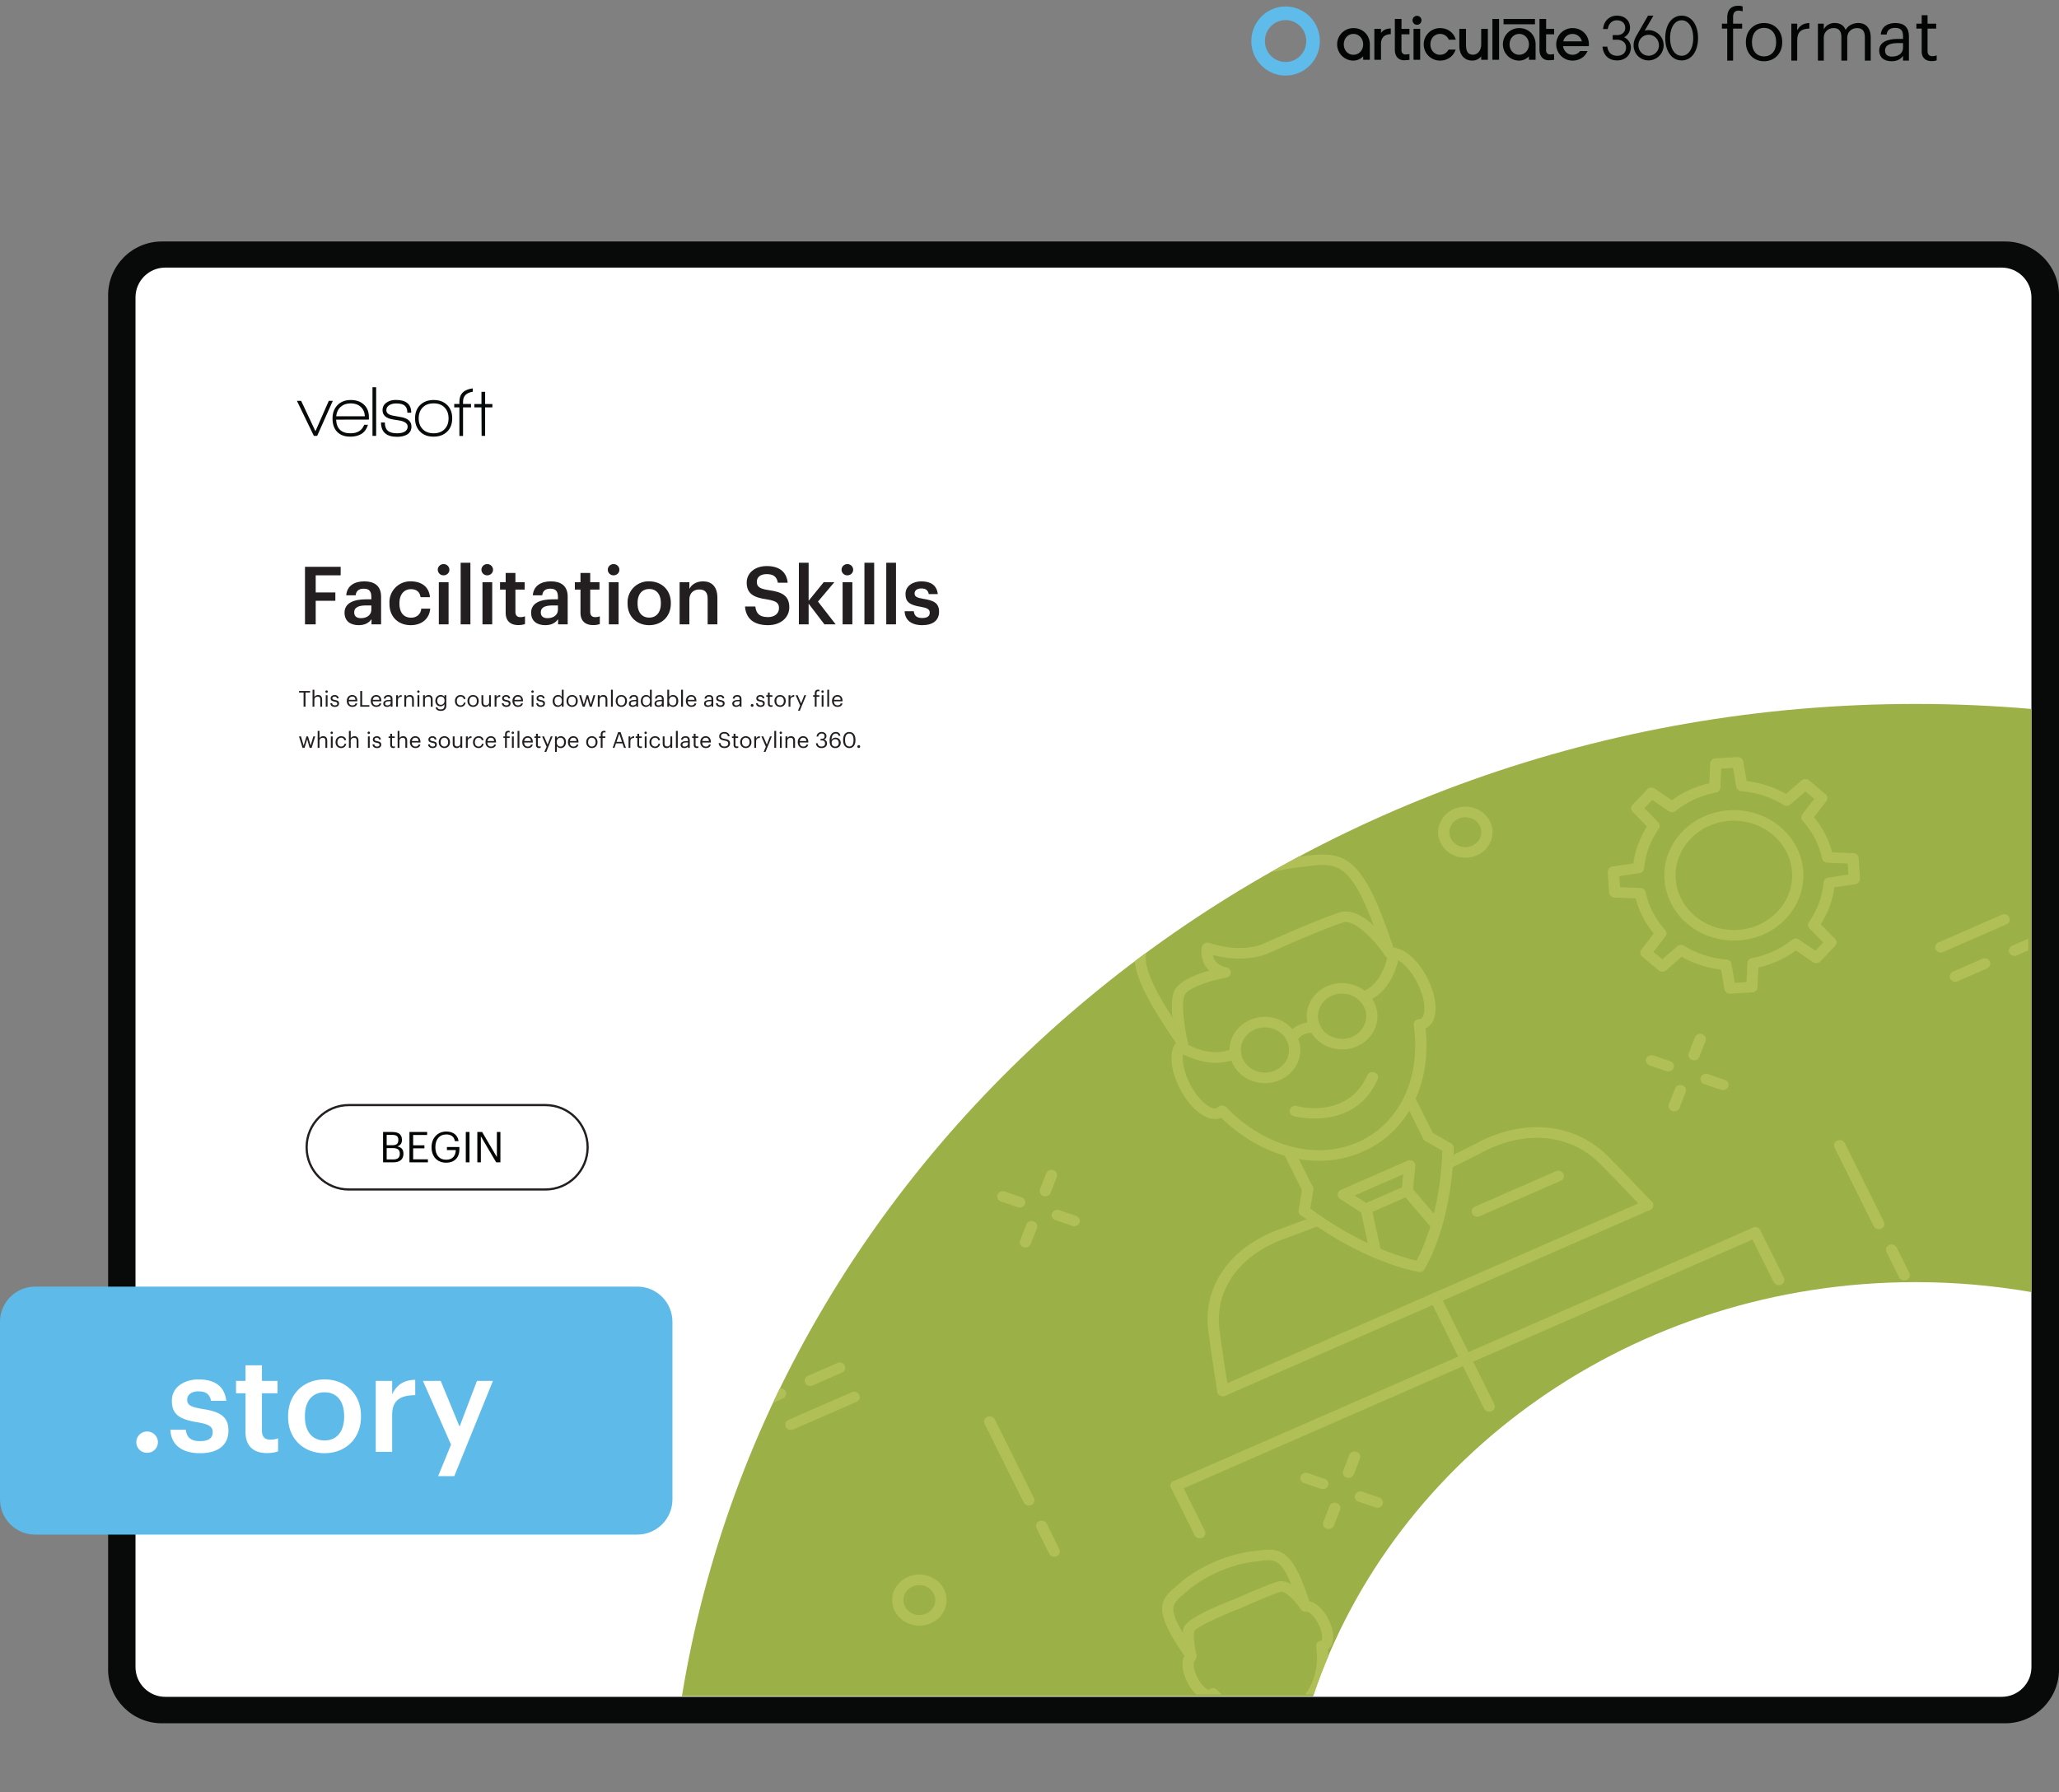 <svg xmlns="http://www.w3.org/2000/svg" xmlns:xlink="http://www.w3.org/1999/xlink" width="1251.275" height="1089.232" viewBox="0 0 938.456 816.924"><rect x="0" y="0" width="938.456" height="816.924" fill="#808080" stroke="none"/><g data-name="Figure"><g data-name="PlacedPDF"><clipPath id="a"><path transform="matrix(1 0 0 -1 0 816.924)" d="M49.276 31.411h889.18v785.514H49.276z"/></clipPath><g clip-path="url(#a)"><path d="M911.885 778.457H77.768c-11.98 0-21.694-9.713-21.694-21.694V136.61c0-11.982 9.713-21.695 21.694-21.695h834.117c11.981 0 21.694 9.713 21.694 21.695v620.153c0 11.98-9.713 21.694-21.694 21.694" fill="#fff"/></g><path d="M144.555 198.683h-1.505l-7.719-15.962h1.93l6.51 13.836 6.083-13.836h1.831z" fill="#070a0a"/><clipPath id="b"><path transform="matrix(1 0 0 -1 0 816.924)" d="M49.276 31.411h889.18v785.514H49.276z"/></clipPath><g clip-path="url(#b)"><path d="M159.863 183.866c-1.854 0-3.375.523-4.563 1.57-1.19 1.047-1.88 2.486-2.077 4.318h13.083c-.11-1.832-.747-3.271-1.913-4.318-1.167-1.047-2.677-1.57-4.53-1.57m-6.672 7.425c.217 4.143 2.408 6.214 6.574 6.214 3.16 0 5.244-1.296 6.247-3.891h1.7c-.632 2.049-1.711 3.488-3.237 4.317-1.33.74-2.923 1.112-4.776 1.112-2.682 0-4.732-.774-6.15-2.322-1.33-1.44-1.994-3.435-1.994-5.986 0-2.507.757-4.536 2.273-6.084s3.527-2.322 6.035-2.322 4.514.703 6.018 2.109c1.505 1.407 2.258 3.299 2.258 5.675v1.145zM169.773 176.506h1.668v22.177h-1.668zM180.96 199.108c-4.864 0-7.295-2.18-7.295-6.542h1.734c0 1.723.446 2.977 1.341 3.762.893.785 2.311 1.177 4.252 1.177 1.308 0 2.388-.207 3.238-.62 1.047-.546 1.57-1.353 1.57-2.422 0-1.308-1.09-2.213-3.27-2.714-.154-.044-1.244-.219-3.272-.524-3.27-.5-4.906-1.919-4.906-4.252 0-1.526.654-2.715 1.962-3.566 1.112-.74 2.475-1.112 4.09-1.112 4.687 0 7.032 1.941 7.032 5.822h-1.767c0-1.482-.404-2.556-1.21-3.22-.807-.666-2.105-.999-3.892-.999-1.2 0-2.214.24-3.042.72-.96.567-1.44 1.352-1.44 2.355 0 1.308 1.07 2.148 3.206 2.518.567.11 1.722.317 3.467.622 3.184.545 4.776 1.995 4.776 4.35 0 1.657-.72 2.89-2.159 3.696-1.157.633-2.628.95-4.416.95M202.645 185.746c-1.2-1.254-2.867-1.88-5.004-1.88-2.094 0-3.751.615-4.972 1.847-1.222 1.232-1.831 2.895-1.831 4.99 0 2.07.615 3.722 1.847 4.954 1.232 1.232 2.884 1.847 4.956 1.847 2.07 0 3.723-.615 4.956-1.847 1.23-1.232 1.847-2.884 1.847-4.955 0-2.05-.6-3.702-1.8-4.956m-5.036 13.296c-2.595 0-4.65-.774-6.166-2.322s-2.273-3.554-2.273-6.018c0-2.552.779-4.585 2.339-6.1 1.559-1.516 3.614-2.274 6.165-2.274 2.552 0 4.596.758 6.133 2.273 1.538 1.516 2.307 3.55 2.307 6.101 0 2.55-.78 4.578-2.34 6.083-1.558 1.505-3.613 2.257-6.165 2.257M221.112 185.694v12.989h-1.602l-.066-12.99h-3.238v-1.536h3.238v-5.558h1.668v5.558h3.304v1.537zM211.051 183.08c0-2.543 1.472-4.048 4.416-4.518v-1.534c-4.055.51-6.084 2.526-6.084 6.052v1.047h-2.355v1.57h2.355v13.018h1.668v-13.018h3.631v-1.57h-3.63z" fill="#070a0a"/><path d="M179.295 528.495c2.01 0 2.938-.89 2.938-2.571v-.077c0-1.702-.947-2.514-3.17-2.514h-2.823v5.162zm-.542-6.477c2.03 0 2.804-.734 2.804-2.436v-.077c0-1.566-.909-2.204-2.842-2.204h-2.475v4.717zm-4.156-6.032h4.156c2.572 0 4.447.851 4.447 3.577v.078c0 1.256-.503 2.377-2.088 2.918 2.011.484 2.765 1.508 2.765 3.306v.078c0 2.61-1.779 3.866-4.543 3.866h-4.737zM186.623 515.986h8.062v1.373h-6.38v4.697h5.143v1.373h-5.143v5.007h6.728v1.373h-8.41zM196.697 522.985v-.155c0-4.04 2.726-7.057 6.69-7.057 2.744 0 5.2 1.276 5.625 4.39h-1.682c-.387-2.204-1.895-3.056-3.905-3.056-3.17 0-4.988 2.32-4.988 5.704v.154c0 3.422 1.701 5.665 4.95 5.665 2.996 0 4.291-1.953 4.35-4.408h-4.04v-1.392h5.682v1.025c0 4.002-2.455 6.128-5.993 6.128-4.253 0-6.689-2.958-6.689-6.998M212.301 515.987h1.682v13.823h-1.682zM217.56 515.986h2.185l6.728 11.426v-11.426h1.604v13.823h-1.933l-6.98-11.85v11.85h-1.604z" fill="#030505"/><path stroke-miterlimit="10" fill="none" stroke="#231f20" d="M158.987 542.19c-10.624 0-19.236-8.612-19.236-19.236s8.612-19.236 19.236-19.236h89.611c10.624 0 19.236 8.612 19.236 19.236s-8.612 19.236-19.236 19.236h-89.61z"/><path d="M75.313 773.452c-7.428 0-13.555-6.05-13.555-13.555V135.533c0-7.429 6.05-13.555 13.555-13.555h837.03c7.428 0 13.554 6.05 13.554 13.555v624.364h.001c0 7.429-6.05 13.555-13.555 13.555zm863.144-12.368V134.576c0-13.555-11.028-24.506-24.506-24.506H73.781c-13.554 0-24.505 11.027-24.505 24.506v626.432c0 13.554 11.027 24.505 24.505 24.505h840.17c13.478 0 24.429-10.951 24.506-24.429" fill="#080909"/></g><clipPath id="c"><path transform="matrix(1 0 0 -1 0 816.924)" d="M49.276 31.411h889.18v785.514H49.276z"/></clipPath><g clip-path="url(#c)"><symbol id="d"><path d="M.075 0h.083v.453h.128v.07H.158v.094c0 .053.022.09.076.09A.163.163 0 0 0 .293.696v.07a.168.168 0 0 1-.062.01C.127.776.075.714.075.608V.523H0v-.07h.075V0z"/></symbol><symbol id="e"><path d="M.257.069C.151.069.086.147.086.266v.008c0 .12.066.198.171.198.104 0 .171-.078.171-.199V.266C.428.148.362.069.257.069M.256 0c.149 0 .258.109.258.267v.008c0 .157-.109.266-.257.266C.109.541 0 .431 0 .274V.266C0 .113.107 0 .256 0z"/></symbol><symbol id="f"><path d="M0 0h.083v.287c0 .129.067.162.172.167v.078C.161.529.116.488.083.429v.094H0V0z"/></symbol><symbol id="g"><path d="M0 0h.083v.32c0 .094.07.14.138.14C.293.46.332.422.332.33V0h.083v.32c0 .094.07.14.138.14C.625.46.664.422.664.33V0h.083v.324c0 .152-.082.208-.176.208C.506.532.428.502.392.434.365.504.306.532.239.532A.17.17 0 0 1 .083.443v.08H0V0z"/></symbol><symbol id="h"><path d="M.174 0c.077 0 .124.026.163.075V.009H.42v.345C.42.5.329.541.229.541.128.541.033.497.022.378h.083c.008.064.048.094.12.094.08 0 .112-.035.112-.118V.316H.262C.128.316 0 .275 0 .154 0 .047.077 0 .174 0m.008.066C.109.066.083.1.083.154c0 .077.077.103.182.103h.072V.192C.337.111.27.066.182.066z"/></symbol><symbol id="i"><path d="M.216 0C.25 0 .27.005.287.011v.07A.17.17 0 0 0 .223.07C.181.07.158.095.158.146V.46H.28v.07H.158v.119H.075V.53H0V.46h.075V.138C.075.056.121 0 .216 0z"/></symbol><use xlink:href="#d" transform="matrix(32.22 0 0 -32.22 784.82 27.627)" fill="#030505"/><use xlink:href="#e" transform="matrix(32.22 0 0 -32.22 795.742 27.917)" fill="#030505"/><use xlink:href="#f" transform="matrix(32.22 0 0 -32.22 816.46 27.627)" fill="#030505"/><use xlink:href="#g" transform="matrix(32.22 0 0 -32.22 828.574 27.627)" fill="#030505"/><use xlink:href="#h" transform="matrix(32.22 0 0 -32.22 856.51 27.917)" fill="#030505"/><use xlink:href="#i" transform="matrix(32.22 0 0 -32.22 873.457 27.853)" fill="#030505"/><path d="M740.277 16.994c1.298-.766 2.664-2.16 2.664-4.339 0-3.3-2.404-5.522-5.982-5.522-3.207 0-5.646 2.113-6.213 5.384l-.127.731h2.164l.106-.492c.478-2.19 1.998-3.497 4.07-3.497 2.27 0 3.785 1.365 3.785 3.396 0 2.292-1.796 3.334-3.567 3.334h-2.141v2.125h2.125c1.91 0 3.966 1.11 3.966 3.55 0 2.32-1.557 3.76-4.057 3.76-2.357 0-3.921-1.31-4.401-3.672l-.1-.497h-2.186l.11.717c.538 3.491 2.997 5.567 6.577 5.567 3.68 0 6.253-2.42 6.253-5.895.009-2.426-1.567-3.897-3.046-4.65M645.835 7.214a2.039 2.039 0 0 0-1.988 2.441 2.038 2.038 0 0 0 1.6 1.6 2.043 2.043 0 0 0 2.444-1.987 2.049 2.049 0 0 0-.599-1.456 2.049 2.049 0 0 0-1.457-.598M699.607 8.63h-14.323v2.427h14.323zM751.417 25.39c-2.608 0-4.654-2.09-4.654-4.76s2.046-4.774 4.654-4.774 4.687 2.104 4.687 4.787a4.604 4.604 0 0 1-1.334 3.35 4.673 4.673 0 0 1-1.534 1.034 4.728 4.728 0 0 1-1.82.363m0-11.667a6.365 6.365 0 0 0-1.787.265l3.974-6.854h-2.461l-5.32 9.229c-.904 1.656-1.255 2.866-1.255 4.267 0 3.875 3.013 6.91 6.856 6.91a7.021 7.021 0 0 0 4.839-2.076 6.872 6.872 0 0 0 1.992-4.833 6.871 6.871 0 0 0-1.992-4.832 7.017 7.017 0 0 0-4.84-2.076zM766.466 9.258c3.149 0 5.264 3.247 5.264 8.079 0 4.831-2.115 8.078-5.264 8.078-3.15 0-5.261-3.247-5.261-8.078 0-4.832 2.116-8.079 5.26-8.079m0-2.124c-4.464 0-7.465 4.101-7.465 10.203 0 6.101 3 10.203 7.466 10.203 4.465 0 7.466-4.099 7.466-10.203 0-6.105-3.001-10.203-7.466-10.203M629.739 14.649l-.297.349V13.17h-3.043v14.088h3.04V19.96c0-2.79 1.58-4.328 4.46-4.383v-2.598c-1.867.03-3.228.579-4.16 1.67M683.252 8.63h-3.039v18.628h3.039zM616.864 24.964c-2.5 0-4.384-2.043-4.384-4.75 0-2.705 1.885-4.75 4.384-4.75 2.499 0 4.44 2.045 4.44 4.75 0 2.707-1.91 4.75-4.44 4.75m0-12.163a7.422 7.422 0 0 0-5.247 2.172 7.41 7.41 0 0 0 0 10.484 7.426 7.426 0 0 0 5.247 2.17 6.255 6.255 0 0 0 4.44-1.938v1.569h3.043v-7.043c-.004-4.227-3.218-7.414-7.483-7.414M647.297 13.174h-3.04v14.084h3.04zM656.33 15.465a4.27 4.27 0 0 1 4.007 2.633h3.183c-.901-3.226-3.696-5.297-7.19-5.297a7.413 7.413 0 0 0-5.247 12.656 7.426 7.426 0 0 0 5.247 2.17c3.379 0 6.15-1.97 7.12-5.041h-3.232a4.263 4.263 0 0 1-3.888 2.378c-2.495 0-4.38-2.044-4.38-4.75s1.885-4.75 4.38-4.75M712.503 18.837l.07-.22a4.261 4.261 0 0 1 4.143-3.138 4.308 4.308 0 0 1 4.206 3.138l.066.22zm4.213-6.036a7.413 7.413 0 0 0-5.247 12.656 7.426 7.426 0 0 0 5.247 2.17c3.106 0 5.717-1.666 6.868-4.365h-3.399a4.221 4.221 0 0 1-3.469 1.702c-2.132 0-3.839-1.49-4.282-3.71l-.039-.2h11.751c.034-.28.052-.561.053-.843 0-4.223-3.218-7.41-7.483-7.41M638.778 8.63h-3.036v14.091c0 2.922 1.616 4.736 4.223 4.736a21.699 21.699 0 0 0 2.443-.182V24.65c-.648.098-1.3.156-1.955.174a1.745 1.745 0 0 1-1.689-1.852V15.65h3.644V13.17h-3.63zM704.704 8.63h-3.037v14.091c0 2.922 1.617 4.736 4.223 4.736a22.673 22.673 0 0 0 2.443-.178V24.65c-.647.098-1.3.156-1.954.174a1.744 1.744 0 0 1-1.69-1.852V15.65h3.658v-2.475h-3.643zM692.415 24.964c-2.499 0-4.384-2.043-4.384-4.75 0-2.705 1.885-4.75 4.384-4.75 2.499 0 4.443 2.045 4.443 4.75 0 2.707-1.913 4.75-4.443 4.75m0-12.163a7.42 7.42 0 0 0-7.421 7.414 7.414 7.414 0 0 0 7.421 7.413 6.247 6.247 0 0 0 4.443-1.94v1.57h3.039v-7.043c0-4.227-3.217-7.414-7.482-7.414M675.107 20.134c0 3.253-1.899 4.795-3.734 4.795-2.792 0-3.194-2.295-3.194-4.743v-7.012h-3.04v7.776c0 3.438 1.801 6.664 5.912 6.664a5.152 5.152 0 0 0 4.053-1.932v1.562h3.036v-14.07h-3.036z" fill="#030505"/><path d="M585.946 28.254c5.205 0 9.424-4.275 9.424-9.548s-4.219-9.548-9.424-9.548c-5.205 0-9.424 4.275-9.424 9.548s4.22 9.548 9.424 9.548m0 6.2c8.63 0 15.624-7.051 15.624-15.748 0-8.698-6.995-15.748-15.624-15.748-8.629 0-15.624 7.05-15.624 15.748 0 8.697 6.995 15.748 15.624 15.748" fill="#5ebbea" fill-rule="evenodd"/></g></g><g data-name="Figure"><clipPath id="j"><path transform="matrix(1 0 0 -1 0 816.924)" d="M873.056 496.049c-284.691 0-520.524-196.183-562.245-452.283H598.49c36.764 109.403 145.786 188.733 274.566 188.733 18.053 0 35.716-1.56 52.847-4.543v265.807a611.565 611.565 0 0 1-52.847 2.286z"/></clipPath><g clip-path="url(#j)"><path d="M934.629 279.103h-624.9v578.79h624.9z" fill="#9bb047"/><path d="M607.044 453.882c-5.495 2.404-7.882 8.553-5.319 13.708 2.563 5.155 9.119 7.393 14.614 4.99 5.496-2.404 7.882-8.554 5.32-13.709-2.563-5.155-9.12-7.392-14.615-4.989m11.465 23.062c-8.061 3.526-17.678.243-21.437-7.318-3.76-7.562-.259-16.583 7.802-20.109 8.061-3.525 17.679-.243 21.438 7.319 3.759 7.562.258 16.582-7.803 20.108" fill="#b1bf57"/><path d="M623.681 456.174c-.412.18-.834.348-1.272.506-1.323.476-2.808-.144-3.314-1.386-.51-1.24.095-2.611 1.477-3.111 10.357-3.723 12.098-17.744 12.116-17.886.133-1.32 1.395-2.291 2.806-2.16 1.41.13 2.442 1.308 2.304 2.631-.071.673-1.818 16.026-14.117 21.406M571.882 469.262c-5.495 2.403-7.882 8.553-5.319 13.708 2.562 5.155 9.119 7.393 14.614 4.99 5.495-2.404 7.882-8.554 5.32-13.709-2.564-5.155-9.12-7.393-14.615-4.99m11.465 23.063c-8.061 3.526-17.678.243-21.437-7.319-3.76-7.561-.259-16.582 7.802-20.108s17.678-.243 21.437 7.319c3.76 7.562.26 16.582-7.802 20.108" fill="#b1bf57"/><path d="M563.057 482.69c-12.3 5.38-25.96-3.234-26.556-3.615-1.17-.75-1.467-2.246-.67-3.343s2.4-1.381 3.565-.633c.125.08 12.61 7.885 22.4 2.792 1.297-.662 2.805-.225 3.49.938.689 1.163.24 2.629-.999 3.273a20.1 20.1 0 0 1-1.23.589M589.911 475.415a2.713 2.713 0 0 1-2.418-.122c-1.213-.69-1.602-2.17-.865-3.307 3.966-6.147 10.51-6.418 13.42-5.708 1.372.336 2.193 1.651 1.833 2.939-.355 1.288-1.77 2.057-3.131 1.721-.462-.104-4.839-.934-7.732 3.543a2.5 2.5 0 0 1-1.107.934M613.172 507.093c-11.242 4.917-23.337 1.731-23.518 1.68-1.358-.373-2.135-1.707-1.74-2.982.396-1.273 1.815-2.009 3.179-1.64.944.253 23.126 6.006 32.079-14 .551-1.227 2.054-1.802 3.36-1.288 1.308.515 1.92 1.926 1.372 3.153-3.602 8.05-9.058 12.595-14.732 15.077M648.088 579.509c-.749.327-1.65.31-2.409-.119-1.213-.683-1.606-2.163-.881-3.302.04-.061 3.993-6.33 7.47-18.222 3.102-10.595 4.85-22.26 5.201-34.675.037-1.328 1.225-2.382 2.634-2.344 1.416.036 2.537 1.142 2.497 2.472-.359 12.801-2.171 24.854-5.382 35.822-3.683 12.6-7.844 19.157-8.018 19.43a2.516 2.516 0 0 1-1.112.938" fill="#b1bf57"/><path d="M648.082 579.511a2.706 2.706 0 0 1-1.478.196c-.962-.14-23.946-3.7-53.743-25.883-1.111-.826-1.296-2.34-.413-3.384.877-1.04 2.495-1.213 3.606-.388 28.636 21.32 51.122 24.863 51.345 24.896 1.398.21 2.354 1.441 2.136 2.753-.14.824-.705 1.483-1.453 1.81M622.685 548.344l16.28-7.12.6-5.981-22.154 9.69zm19.783-3.339-18.946 8.287a2.707 2.707 0 0 1-2.542-.2l-10.172-6.583c-.76-.49-1.178-1.323-1.1-2.184.074-.859.638-1.616 1.471-1.98l30.28-13.244a2.706 2.706 0 0 1 2.562.215c.753.497 1.165 1.334 1.076 2.194l-1.16 11.54c-.083.85-.642 1.594-1.47 1.955" fill="#b1bf57"/><path d="M655.828 560.692c-1.048.459-2.333.205-3.087-.681l-13.363-15.685c-.885-1.04-.705-2.554.402-3.384 1.104-.828 2.722-.661 3.607.378l13.363 15.686c.885 1.038.705 2.553-.402 3.383a2.618 2.618 0 0 1-.52.303M627.96 572.881c-.182.08-.376.14-.582.18-1.39.261-2.742-.583-3.021-1.887l-4.22-19.684c-.28-1.305.632-2.578 2.009-2.835 1.39-.262 2.742.582 3.021 1.887l4.22 19.684c.24 1.11-.378 2.197-1.427 2.655M555.887 504.131a2.7 2.7 0 0 1 1.105-.225 2.63 2.63 0 0 1 1.878.788c17.455 18.004 40.994 24.274 59.97 15.974s28.985-29.244 25.502-53.359a2.29 2.29 0 0 1 .563-1.856c.46-.52 1.13-.837 1.835-.87.374-.02.574-.079.771-.165 2.218-.97 2.772-7.748-1.41-16.16-4.045-8.137-9.641-11.938-11.961-11.456-1.023.213-2.077-.178-2.67-.985l-.605-.825a2.334 2.334 0 0 1-.33-.628l-.347-1.009c-1.994-5.82-4.057-11.84-6.462-17.581-9.682-23.261-15.819-22.466-29.263-20.725-1.195.155-2.44.317-3.729.467-9.344 1.108-19.696 4.026-29.932 8.437-10.155 4.508-19.191 10.07-26.108 16.076-.95.828-1.881 1.617-2.776 2.377-10.064 8.541-14.657 12.44-1.89 34.347 3.149 5.42 6.738 10.77 10.21 15.945l.602.898a2.3 2.3 0 0 1 .296.626l.292.987c.274.944-.086 1.95-.915 2.545-1.885 1.357-2.378 7.822 1.668 15.959 4.182 8.411 10.073 12.37 12.29 11.4.204-.089.371-.19.63-.448.224-.225.492-.405.786-.534m65.122 20.902c-20.49 8.963-45.549 2.847-64.389-15.546-5.753 2.493-13.956-3.407-19.092-13.739-4.168-8.384-4.704-16.353-1.586-20.408l-.049-.077c-3.515-5.238-7.148-10.654-10.372-16.203-14.053-24.114-8.653-30.376 2.954-40.226.877-.744 1.79-1.52 2.727-2.335 9.222-8.008 20.007-13.616 27.43-16.91 7.49-3.228 19.003-7.373 31.463-8.852 1.273-.148 2.493-.306 3.664-.457 15.505-2.01 24.09-1.865 34.749 23.738 2.461 5.88 4.55 11.971 6.568 17.864l.03.084c5.316.366 11.48 5.873 15.649 14.257 5.135 10.332 4.681 20.019-1.053 22.55 2.911 25.36-8.201 47.297-28.693 56.26" fill="#b1bf57"/><path d="M539.933 477.736a2.683 2.683 0 0 1-.546.172c-1.387.281-2.752-.545-3.052-1.845-.38-1.649-3.65-16.317-1.492-23.41 1.594-5.244 10.01-8.48 16.367-10.211-3.674-3.338-3.98-8.101-3.372-10.855a2.423 2.423 0 0 1 1.245-1.605 2.693 2.693 0 0 1 2.111-.183c15.537 5.05 24.813.34 25.202.143 1.153-.523 24.792-11.098 34.149-14.02 10.912-3.408 23.6 14.898 25.013 16.996.755 1.125.397 2.61-.802 3.32-1.218.719-2.78.371-3.541-.75-3.803-5.646-13.46-16.742-19.048-14.997-9.065 2.833-33.158 13.61-33.401 13.72-.277.156-10.009 5.24-25.942 1.107.347 2.078 1.723 4.66 6.182 5.64 1.18.26 2.008 1.263 1.98 2.402-.03 1.14-.906 2.103-2.1 2.31-7.27 1.261-18 4.666-19.108 8.304-1.529 5.034.618 16.918 1.576 21.072.258 1.12-.361 2.226-1.421 2.69M652.08 520.221c-1.284.562-2.812.04-3.411-1.164l-8.21-16.515c-.6-1.205-.043-2.638 1.241-3.2 1.285-.562 2.813-.04 3.412 1.165l8.21 16.514c.599 1.206.043 2.638-1.242 3.2M597.102 544.268c-1.284.562-2.812.04-3.411-1.164l-8.21-16.515c-.6-1.205-.043-2.638 1.242-3.2 1.284-.562 2.812-.04 3.411 1.165l8.21 16.514c.6 1.206.043 2.639-1.242 3.2M711.31 538.24l-36.898 16.139c-1.284.562-2.812.04-3.411-1.165-.6-1.205-.043-2.638 1.241-3.2l36.898-16.139c1.285-.562 2.813-.04 3.412 1.165.6 1.205.043 2.638-1.242 3.2" fill="#b1bf57"/><path d="M595.54 554.122a2.7 2.7 0 0 1-1.46.197c-1.401-.195-2.372-1.419-2.162-2.734l1.56-9.852c.21-1.315 1.512-2.226 2.916-2.028 1.402.195 2.372 1.419 2.163 2.735l-1.56 9.851c-.132.832-.7 1.5-1.458 1.831M661.129 525.433a2.713 2.713 0 0 1-2.432-.13l-9.046-5.213c-1.209-.695-1.585-2.179-.843-3.312.738-1.133 2.323-1.485 3.531-.79l9.046 5.212c1.21.696 1.585 2.18.843 3.313-.273.416-.66.728-1.099.92M558.452 636.212a2.669 2.669 0 0 1-.702.197c-1.403.198-2.712-.707-2.923-2.022a1216.005 1216.005 0 0 1-4.002-26.893c-3.026-21.014 9.778-39.245 33.38-47.564a783.61 783.61 0 0 0 14.626-5.507c1.311-.509 2.812.076 3.353 1.305.541 1.231-.06 2.63-1.39 3.146a789.39 789.39 0 0 1-14.754 5.554c-21.294 7.503-32.815 23.753-30.124 42.437 1.205 8.79 2.547 17.803 3.99 26.805.173 1.08-.449 2.101-1.454 2.542M752.006 551.552c-1.005.44-2.238.23-3.01-.588a1312.79 1312.79 0 0 0-19.317-20.086c-13.542-13.955-34.223-16.116-54.006-5.657a777.679 777.679 0 0 1-14.605 7.317c-1.166.577-2.802.155-3.46-1.026-.656-1.179-.166-2.633 1.093-3.247a773.096 773.096 0 0 0 14.477-7.253c22.007-11.633 45.062-9.081 60.288 6.613a1356.193 1356.193 0 0 1 19.38 20.149c.939.997.836 2.52-.224 3.399-.19.158-.397.284-.615.379" fill="#b1bf57"/><path d="m752.006 551.551-193.554 84.66c-1.285.562-2.813.04-3.412-1.165-.599-1.205-.043-2.638 1.242-3.2l193.554-84.66c1.285-.561 2.813-.04 3.412 1.165.6 1.205.043 2.639-1.242 3.2M469.995 686.017c-1.285.562-2.812.04-3.412-1.164l-17.809-35.824c-.599-1.205-.042-2.638 1.242-3.2 1.284-.561 2.812-.04 3.411 1.165l17.81 35.823c.599 1.206.042 2.639-1.242 3.2M481.602 709.366c-1.284.562-2.812.04-3.411-1.165l-5.762-11.59c-.6-1.205-.043-2.638 1.241-3.2 1.285-.562 2.813-.04 3.412 1.165l5.762 11.59c.599 1.205.043 2.638-1.242 3.2M857.39 560.082c-1.284.561-2.812.04-3.411-1.165l-17.81-35.823c-.599-1.205-.042-2.638 1.242-3.2 1.285-.562 2.813-.04 3.412 1.165l17.809 35.823c.599 1.205.043 2.638-1.242 3.2M868.998 583.43c-1.285.562-2.813.041-3.412-1.164l-5.762-11.59c-.599-1.205-.043-2.638 1.242-3.2 1.284-.562 2.812-.04 3.411 1.165l5.762 11.59c.6 1.205.043 2.638-1.241 3.2M465.804 550.194a2.712 2.712 0 0 1-1.962.08l-7.677-2.622c-1.333-.455-2.02-1.836-1.534-3.086.487-1.252 1.962-1.893 3.29-1.438l7.676 2.62c1.333.456 2.02 1.838 1.535 3.087a2.465 2.465 0 0 1-1.328 1.359M490.666 558.68a2.71 2.71 0 0 1-1.963.08l-7.68-2.619c-1.331-.454-2.018-1.836-1.534-3.086.486-1.25 1.958-1.894 3.29-1.44l7.68 2.62c1.332.454 2.019 1.836 1.534 3.086a2.464 2.464 0 0 1-1.327 1.36M468.475 568.386a2.712 2.712 0 0 1-1.962.08c-1.333-.454-2.02-1.836-1.534-3.085l2.793-7.2c.485-1.25 1.957-1.894 3.29-1.44 1.332.454 2.02 1.836 1.534 3.086l-2.793 7.2a2.464 2.464 0 0 1-1.328 1.36M477.522 545.069a2.71 2.71 0 0 1-1.963.08c-1.332-.455-2.02-1.837-1.534-3.087l2.796-7.202c.486-1.25 1.958-1.893 3.29-1.439 1.333.456 2.02 1.837 1.535 3.087l-2.797 7.202a2.465 2.465 0 0 1-1.327 1.359M603.977 678.548a2.712 2.712 0 0 1-1.963.08l-7.676-2.621c-1.333-.455-2.02-1.837-1.534-3.086.485-1.25 1.957-1.894 3.29-1.439l7.676 2.621c1.332.455 2.02 1.837 1.534 3.086a2.465 2.465 0 0 1-1.327 1.359M628.838 687.035a2.712 2.712 0 0 1-1.962.08l-7.677-2.622c-1.332-.455-2.02-1.836-1.534-3.086.484-1.251 1.958-1.891 3.29-1.438l7.676 2.62c1.333.456 2.02 1.838 1.535 3.087a2.465 2.465 0 0 1-1.328 1.359M606.648 696.74a2.712 2.712 0 0 1-1.963.081c-1.332-.454-2.019-1.836-1.534-3.086l2.793-7.2c.486-1.25 1.958-1.894 3.29-1.44 1.332.454 2.02 1.836 1.534 3.086l-2.793 7.2a2.464 2.464 0 0 1-1.327 1.36M615.698 673.421a2.712 2.712 0 0 1-1.963.08c-1.332-.454-2.02-1.836-1.534-3.085l2.793-7.2c.485-1.25 1.958-1.894 3.29-1.44 1.332.454 2.02 1.836 1.534 3.086l-2.793 7.2a2.464 2.464 0 0 1-1.327 1.36M761.488 488.175a2.712 2.712 0 0 1-1.963.08l-7.676-2.621c-1.333-.455-2.02-1.837-1.534-3.087.485-1.25 1.957-1.894 3.29-1.438l7.676 2.62c1.332.455 2.02 1.837 1.534 3.087a2.465 2.465 0 0 1-1.327 1.359M786.35 496.661a2.71 2.71 0 0 1-1.963.08l-7.676-2.62c-1.333-.455-2.02-1.837-1.535-3.087.485-1.25 1.958-1.894 3.29-1.438l7.676 2.62c1.333.455 2.02 1.837 1.535 3.087a2.465 2.465 0 0 1-1.328 1.358M764.16 506.367a2.712 2.712 0 0 1-1.964.08c-1.332-.454-2.019-1.836-1.534-3.085l2.794-7.2c.485-1.25 1.957-1.894 3.29-1.44 1.332.454 2.019 1.836 1.534 3.086l-2.794 7.2a2.462 2.462 0 0 1-1.327 1.36M773.209 483.048a2.712 2.712 0 0 1-1.963.08c-1.332-.454-2.02-1.836-1.534-3.086l2.793-7.2c.485-1.25 1.958-1.894 3.29-1.44 1.332.455 2.02 1.837 1.534 3.087l-2.793 7.2a2.464 2.464 0 0 1-1.327 1.359M664.801 373.153c-3.632 1.589-5.21 5.655-3.516 9.063 1.694 3.408 6.03 4.887 9.661 3.298 3.633-1.589 5.21-5.655 3.517-9.062-1.694-3.408-6.03-4.888-9.662-3.299m8.315 16.726c-6.198 2.71-13.594.187-16.484-5.628-2.89-5.815-.199-12.751 6-15.463 6.198-2.71 13.593-.186 16.484 5.629 2.89 5.814.198 12.75-6 15.462M415.957 723.172c-3.632 1.59-5.21 5.655-3.516 9.063 1.695 3.408 6.03 4.888 9.662 3.299 3.632-1.589 5.21-5.655 3.516-9.063-1.694-3.408-6.03-4.887-9.662-3.299m8.315 16.727c-6.198 2.71-13.593.186-16.484-5.629-2.89-5.814-.199-12.751 6-15.462 6.198-2.712 13.593-.187 16.484 5.628 2.89 5.815.199 12.751-6 15.463M383.774 625.66l-13.378 5.852c-1.284.561-2.812.04-3.411-1.165-.6-1.205-.043-2.638 1.241-3.2l13.378-5.851c1.285-.562 2.813-.041 3.412 1.164.6 1.205.043 2.639-1.242 3.2M390.39 638.967l-28.831 12.61c-1.285.562-2.813.04-3.412-1.164-.599-1.206-.043-2.639 1.242-3.2l28.83-12.61c1.285-.562 2.813-.041 3.412 1.164.6 1.205.043 2.638-1.242 3.2M543.903 757.124a2.683 2.683 0 0 1-.546.172c-1.386.281-2.752-.544-3.052-1.845-.215-.937-2.073-9.273-.806-13.44 1.214-3.997 13.597-9.446 23.766-13.31.42-.193 13.518-6.051 18.747-7.685 6.71-2.096 13.785 7.818 15.137 9.826.755 1.125.398 2.61-.801 3.32-1.198.714-2.78.372-3.54-.75-2.812-4.17-7.332-8.402-9.174-7.826-4.938 1.542-18.172 7.462-18.298 7.52-9.263 3.525-19.814 8.499-20.96 10.37-.632 2.133.237 7.874.948 10.957.258 1.12-.361 2.227-1.421 2.69M735.596 755.534a2.713 2.713 0 0 1-2.413-.12c-1.214-.684-1.606-2.16-.877-3.3.048-.075 2.144-3.439 3.995-9.783 1.69-5.764 2.641-12.115 2.834-18.878.037-1.328 1.228-2.382 2.634-2.343 1.416.036 2.537 1.141 2.498 2.471-.201 7.15-1.215 13.887-3.014 20.024-2.072 7.093-4.446 10.834-4.546 10.99a2.514 2.514 0 0 1-1.111.94" fill="#b1bf57"/><path d="M735.586 755.537a2.707 2.707 0 0 1-1.474.195c-.545-.079-13.515-2.088-30.19-14.502-1.112-.827-1.297-2.341-.414-3.384.883-1.044 2.492-1.212 3.606-.388 15.517 11.554 27.674 13.499 27.794 13.517 1.399.21 2.354 1.443 2.132 2.754-.14.822-.705 1.481-1.454 1.808M739.862 745.154c-1.048.458-2.333.205-3.087-.682l-7.374-8.653c-.885-1.04-.705-2.554.402-3.384 1.088-.823 2.721-.662 3.607.378l7.374 8.654c.885 1.038.705 2.553-.402 3.384a2.618 2.618 0 0 1-.52.303" fill="#b1bf57"/><path d="M724.488 751.878c-.182.08-.377.14-.582.18-1.39.261-2.743-.583-3.022-1.887l-2.327-10.862c-.277-1.305.627-2.574 2.01-2.834 1.389-.262 2.742.582 3.02 1.886l2.328 10.862c.24 1.11-.379 2.197-1.427 2.655M683.842 711.967a2.58 2.58 0 0 1 1.06-.212c.718.005 1.35.299 1.83.796 9.283 9.577 21.746 12.938 31.751 8.562 10.006-4.377 15.272-15.492 13.418-28.318a2.296 2.296 0 0 1 .566-1.86 2.632 2.632 0 0 1 1.84-.869c.39-.414.71-3.348-1.34-7.471-2.052-4.127-4.64-5.765-5.326-5.721-1.023.213-2.06-.181-2.654-.99l-.333-.456a2.407 2.407 0 0 1-.326-.626l-.176-.517c-1.101-3.21-2.238-6.528-3.554-9.68-5.016-12.039-7.711-11.69-14.922-10.756l-2.073.26c-5.04.598-10.635 2.176-16.175 4.564-5.487 2.436-10.373 5.441-14.103 8.68l-1.542 1.321c-5.398 4.58-7.415 6.293-.808 17.634 1.73 2.974 3.709 5.924 5.622 8.777l.31.46c.126.19.225.395.292.611l.164.56c.276.942-.082 1.958-.91 2.553-.462.452-.788 3.365 1.264 7.492 2.05 4.123 4.65 5.78 5.34 5.744.233-.23.497-.412.785-.538m36.811 13.51c-11.575 5.063-25.643 1.79-36.323-8.308-3.712.918-8.319-2.443-11.266-8.373-1.977-3.976-2.902-8.752-1.199-11.72-1.833-2.738-3.708-5.561-5.393-8.462-8.154-13.989-4.788-17.865 1.865-23.51l1.496-1.28c5.196-4.513 11.256-7.665 15.425-9.515 4.216-1.818 10.686-4.146 17.707-4.979l2.01-.252c8.888-1.151 14.216-1.079 20.401 13.775 1.285 3.073 2.385 6.235 3.442 9.311 3.52.685 6.825 4.419 8.802 8.395 2.948 5.93 2.732 11.401-.403 13.478 1.38 14.164-4.988 26.377-16.564 31.44" fill="#b1bf57"/><path d="M675.921 699.38a2.683 2.683 0 0 1-.545.172c-1.387.281-2.753-.545-3.052-1.845-.215-.937-2.073-9.274-.807-13.44 1.216-4 13.597-9.446 23.766-13.31.423-.194 13.512-6.049 18.747-7.685 6.71-2.096 13.786 7.818 15.138 9.826.754 1.124.397 2.61-.802 3.32-1.183.707-2.784.373-3.54-.75-2.811-4.17-7.331-8.402-9.173-7.826-4.936 1.54-18.172 7.461-18.299 7.52-9.27 3.527-19.816 8.5-20.962 10.372-.63 2.131.24 7.872.95 10.955.258 1.12-.36 2.227-1.42 2.69M737.796 722.822c-1.284.562-2.812.041-3.411-1.164l-4.53-9.113c-.6-1.204-.043-2.637 1.242-3.2 1.284-.561 2.812-.04 3.411 1.165l4.53 9.113c.6 1.205.043 2.638-1.242 3.2M707.46 736.091c-1.285.562-2.812.041-3.412-1.164l-4.53-9.113c-.599-1.204-.042-2.638 1.242-3.2 1.285-.561 2.812-.04 3.412 1.166l4.53 9.112c.599 1.205.042 2.638-1.242 3.2" fill="#b1bf57"/><path d="M706.6 741.528c-.44.192-.943.27-1.458.198-1.403-.195-2.372-1.419-2.164-2.735l.857-5.434c.21-1.315 1.515-2.229 2.916-2.03 1.402.195 2.372 1.418 2.163 2.735l-.857 5.434c-.132.832-.7 1.5-1.457 1.832M742.792 725.697a2.714 2.714 0 0 1-2.432-.129l-4.992-2.876c-1.21-.695-1.585-2.179-.843-3.313.741-1.134 2.32-1.484 3.53-.79l4.993 2.875c1.209.695 1.585 2.179.843 3.313-.273.416-.66.728-1.099.92" fill="#b1bf57"/><path d="M792.93 740.11c-1.005.44-2.238.23-3.01-.588a691.868 691.868 0 0 0-10.641-11.065c-7.095-7.312-17.923-8.446-28.387-2.914a428.863 428.863 0 0 1-8.09 4.054c-1.194.588-2.807.157-3.461-1.026-.656-1.179-.166-2.633 1.093-3.247a424.104 424.104 0 0 0 7.963-3.99c12.37-6.538 26.016-5.046 34.667 3.87a725.4 725.4 0 0 1 10.707 11.128c.938.997.836 2.52-.225 3.399-.19.158-.397.284-.615.379M732.49 736.498l-10.333 4.52c-1.284.562-2.812.04-3.411-1.165-.6-1.205-.043-2.638 1.241-3.2l10.334-4.52c1.284-.561 2.812-.04 3.411 1.165.6 1.205.043 2.638-1.242 3.2M867.614 697.79a2.713 2.713 0 0 1-2.412-.12c-1.215-.684-1.606-2.16-.878-3.3.048-.074 2.142-3.437 4.001-9.786 1.685-5.767 2.636-12.117 2.828-18.875.04-1.33 1.22-2.378 2.634-2.343 1.416.036 2.537 1.14 2.498 2.471-.203 7.145-1.214 13.88-3.01 20.022-2.076 7.096-4.45 10.836-4.55 10.992a2.517 2.517 0 0 1-1.111.94" fill="#b1bf57"/><path d="M867.604 697.793a2.707 2.707 0 0 1-1.474.195c-.544-.079-13.515-2.088-30.19-14.503-1.112-.826-1.297-2.34-.414-3.383.886-1.045 2.495-1.213 3.606-.388 15.517 11.554 27.674 13.499 27.794 13.517 1.399.21 2.355 1.443 2.132 2.754-.14.822-.705 1.481-1.454 1.808M871.88 687.41c-1.048.458-2.333.204-3.086-.682l-7.372-8.655c-.885-1.04-.705-2.554.402-3.384 1.104-.829 2.722-.66 3.607.379l7.372 8.655c.885 1.04.705 2.554-.402 3.384a2.618 2.618 0 0 1-.52.303" fill="#b1bf57"/><path d="M856.509 694.133c-.182.08-.377.14-.582.18-1.39.261-2.742-.583-3.022-1.887l-2.33-10.86c-.28-1.304.62-2.572 2.01-2.835 1.389-.263 2.742.582 3.021 1.886l2.33 10.86c.239 1.11-.379 2.197-1.427 2.656M815.862 654.22a2.57 2.57 0 0 1 1.057-.212c.717.004 1.351.3 1.831.798 9.286 9.577 21.749 12.938 31.752 8.562 10.006-4.376 15.272-15.492 13.417-28.318a2.298 2.298 0 0 1 .56-1.854 2.63 2.63 0 0 1 1.835-.872c.402-.416.725-3.35-1.326-7.475-2.051-4.127-4.643-5.764-5.329-5.719-1.02.212-2.06-.181-2.654-.99l-.332-.455a2.415 2.415 0 0 1-.327-.627l-.176-.517c-1.1-3.209-2.238-6.527-3.554-9.679-5.015-12.04-7.711-11.691-14.919-10.758l-2.073.26c-5.042.598-10.638 2.177-16.178 4.565-5.487 2.435-10.373 5.441-14.103 8.68l-1.541 1.32c-5.395 4.58-7.416 6.294-.806 17.633 1.71 2.943 3.666 5.861 5.56 8.683l.371.554c.134.203.239.42.305.65l.145.493c.294.954-.064 1.978-.903 2.582-.462.45-.792 3.362 1.261 7.493 2.05 4.123 4.651 5.78 5.341 5.744.232-.232.495-.414.786-.541m36.81 13.513c-11.573 5.062-25.64 1.789-36.324-8.308-3.711.919-8.318-2.442-11.266-8.373-1.977-3.977-2.902-8.752-1.196-11.723-1.832-2.736-3.711-5.558-5.397-8.46-8.152-13.988-4.786-17.863 1.867-23.51l1.495-1.28c5.196-4.512 11.256-7.664 15.426-9.515 4.215-1.817 10.685-4.145 17.709-4.98l2.01-.25c8.885-1.15 14.214-1.078 20.399 13.775 1.284 3.073 2.384 6.234 3.441 9.31 3.52.686 6.829 4.418 8.806 8.395 2.947 5.93 2.732 11.401-.407 13.479 1.38 14.164-4.988 26.377-16.563 31.44" fill="#b1bf57"/><path d="M807.94 641.636a2.683 2.683 0 0 1-.546.172c-1.386.281-2.753-.545-3.052-1.845-.215-.937-2.074-9.274-.804-13.443 1.214-3.996 13.595-9.443 23.763-13.307.42-.193 13.516-6.05 18.748-7.685 6.71-2.096 13.785 7.818 15.137 9.826.755 1.124.398 2.61-.802 3.32-1.207.718-2.78.372-3.54-.75-2.811-4.17-7.33-8.402-9.173-7.826-4.93 1.539-18.169 7.46-18.298 7.52-9.277 3.53-19.814 8.499-20.957 10.37-.635 2.134.234 7.874.945 10.957.258 1.12-.361 2.227-1.422 2.69M869.815 665.078c-1.285.562-2.813.041-3.412-1.164l-4.53-9.113c-.599-1.204-.043-2.637 1.242-3.2 1.284-.561 2.812-.04 3.411 1.165l4.53 9.113c.6 1.205.043 2.638-1.241 3.2M839.481 678.346c-1.284.562-2.812.04-3.411-1.165l-4.53-9.112c-.6-1.205-.043-2.638 1.241-3.2 1.285-.562 2.813-.04 3.412 1.165l4.53 9.112c.599 1.205.043 2.638-1.242 3.2" fill="#b1bf57"/><path d="M838.618 683.784c-.44.192-.943.27-1.458.197-1.403-.195-2.373-1.42-2.164-2.735l.86-5.435c.213-1.316 1.51-2.224 2.916-2.029 1.403.196 2.373 1.42 2.164 2.735l-.86 5.436c-.133.832-.7 1.5-1.458 1.83M874.81 667.953a2.714 2.714 0 0 1-2.432-.129l-4.992-2.876c-1.21-.695-1.585-2.179-.843-3.313.739-1.133 2.322-1.485 3.53-.79l4.993 2.875c1.209.695 1.585 2.179.843 3.313-.273.416-.66.728-1.099.92" fill="#b1bf57"/><path d="M818.154 729.078a2.707 2.707 0 0 1-.706.198c-1.4.197-2.709-.708-2.92-2.023a697.001 697.001 0 0 1-2.21-14.86c-1.719-11.932 5.841-22.705 19.156-27.394 2.672-.975 5.359-1.987 8.036-3.026 1.311-.51 2.811.075 3.352 1.305.545 1.23-.09 2.645-1.39 3.145a433.816 433.816 0 0 1-8.165 3.074c-11.224 3.95-17.306 12.482-15.898 22.265a662.273 662.273 0 0 0 2.2 14.775c.172 1.08-.45 2.1-1.455 2.54M864.512 678.753l-10.337 4.52c-1.284.562-2.812.041-3.411-1.164-.6-1.205-.043-2.638 1.241-3.2l10.337-4.521c1.284-.562 2.812-.04 3.411 1.165.6 1.205.043 2.638-1.241 3.2M801.086 563.99 537.18 679.42c-1.285.562-2.813.04-3.412-1.164-.6-1.206-.043-2.639 1.242-3.2l263.906-115.432c1.285-.561 2.812-.04 3.412 1.165.599 1.205.042 2.638-1.242 3.2" fill="#b1bf57"/><path d="M669.135 621.704c-1.285.562-2.813.041-3.412-1.164l-13.845-27.85c-.6-1.205-.043-2.638 1.242-3.2 1.284-.562 2.812-.04 3.411 1.164l13.845 27.85c.6 1.206.043 2.639-1.241 3.2" fill="#b1bf57"/><path d="M679.854 643.268c-1.284.561-2.812.04-3.411-1.165l-10.72-21.563c-.599-1.206-.043-2.639 1.242-3.2 1.284-.562 2.812-.04 3.411 1.164l10.72 21.564c.6 1.205.043 2.638-1.242 3.2M547.9 700.984c-1.285.561-2.813.04-3.412-1.165l-10.72-21.563c-.599-1.205-.042-2.638 1.242-3.2 1.285-.562 2.812-.04 3.412 1.165l10.72 21.563c.599 1.205.042 2.638-1.242 3.2M811.806 585.553c-1.285.561-2.812.04-3.412-1.165l-10.72-21.563c-.599-1.205-.042-2.638 1.242-3.2 1.285-.562 2.813-.04 3.412 1.165l10.72 21.563c.599 1.205.042 2.638-1.242 3.2M790.657 447.976l5.365-.298.378-8.7c.05-1.11.91-2.05 2.058-2.261 6.732-1.267 13.061-4.144 18.319-8.325a2.7 2.7 0 0 1 3.166-.116l7.515 5.094 3.567-3.767-6.28-6.4a2.295 2.295 0 0 1-.25-2.96c3.808-5.389 6.11-11.627 6.657-18.043.095-1.107.99-2.012 2.152-2.184l9.165-1.379-.315-5.033-9.279-.355c-1.18-.046-2.178-.844-2.41-1.934-1.348-6.308-4.416-12.25-8.876-17.178a2.292 2.292 0 0 1-.122-2.969l5.431-7.05-4.013-3.347-6.827 5.89c-.866.75-2.172.846-3.155.234-5.743-3.57-12.393-5.73-19.235-6.241-1.18-.09-2.144-.922-2.331-2.02l-1.465-8.585-5.366.298-.38 8.686c-.046 1.11-.897 2.046-2.059 2.262-6.732 1.267-13.064 4.144-18.318 8.325a2.692 2.692 0 0 1-3.166.116l-7.515-5.095-3.568 3.767 6.28 6.4c.8.816.902 2.038.251 2.96-3.809 5.389-6.11 11.628-6.657 18.043-.095 1.107-.983 2.008-2.152 2.185l-9.152 1.377.319 5.033 9.261.356c1.181.047 2.179.844 2.41 1.934 1.347 6.307 4.415 12.248 8.874 17.181.763.845.814 2.069.122 2.968l-5.429 7.049 4.013 3.347 6.827-5.89c.857-.747 2.172-.847 3.155-.235 5.744 3.57 12.393 5.73 19.235 6.242 1.18.089 2.144.922 2.331 2.019zm8.92 4.16c-.287.126-.6.202-.933.221l-10.004.555c-1.317.073-2.478-.801-2.686-2.023l-1.524-8.925a48.039 48.039 0 0 1-17.934-5.821l-7.087 6.116c-.96.835-2.455.848-3.442.028l-7.486-6.238c-.985-.822-1.147-2.21-.376-3.21l5.64-7.322c-3.918-4.742-6.744-10.219-8.274-16.02l-9.614-.369c-1.316-.05-2.378-1.03-2.457-2.263l-.592-9.382c-.077-1.232.853-2.327 2.156-2.52l9.498-1.428c.794-5.933 2.915-11.682 6.21-16.822l-6.52-6.646a2.3 2.3 0 0 1-.032-3.23l6.651-7.022c.867-.92 2.353-1.077 3.425-.353l7.8 5.291c5.06-3.675 10.899-6.329 17.082-7.764l.394-9.016c.055-1.24 1.106-2.232 2.413-2.305l10.003-.555c1.317-.074 2.478.8 2.687 2.022l1.52 8.912c6.326.743 12.456 2.732 17.934 5.821l7.088-6.115c.976-.84 2.461-.85 3.442-.028l7.486 6.237c.984.823 1.146 2.21.375 3.212l-5.64 7.32c3.914 4.743 6.743 10.217 8.274 16.019l9.631.367c1.317.052 2.379 1.03 2.458 2.266l.59 9.382c.075 1.236-.853 2.322-2.157 2.519l-9.513 1.43c-.793 5.933-2.915 11.681-6.209 16.822l6.52 6.646a2.3 2.3 0 0 1 .031 3.23l-6.651 7.021c-.885.928-2.356 1.078-3.424.353l-7.801-5.29c-5.059 3.675-10.893 6.325-17.079 7.762l-.393 9.03c-.04.924-.634 1.715-1.48 2.085" fill="#b1bf57"/><path d="m819.332 397.402.03-.013zm-40.293-20.966a26.425 26.425 0 0 0-8.615 6.04c-4.71 4.972-7.074 11.367-6.654 18.005.865 13.705 13.453 24.197 28.065 23.388 7.077-.394 13.566-3.343 18.281-8.32 4.709-4.972 7.073-11.366 6.653-18.005-.865-13.706-13.453-24.198-28.065-23.388a27.96 27.96 0 0 0-9.665 2.28m24.632 49.52c-3.577 1.565-7.474 2.495-11.533 2.72-17.437.966-32.462-11.555-33.493-27.91-.498-7.924 2.321-15.555 7.942-21.49 5.612-5.93 13.366-9.459 21.815-9.927 17.436-.967 32.46 11.554 33.492 27.91.499 7.925-2.32 15.555-7.942 21.49a31.535 31.535 0 0 1-10.28 7.207M358.066 634.248c-.599-1.205-2.127-1.727-3.411-1.165l-5.197 2.273v5.314l7.367-3.222c1.284-.562 1.84-1.995 1.241-3.2M890.128 442.9l13.377-5.85c1.285-.562 2.813-.04 3.412 1.164.6 1.205.043 2.638-1.242 3.2l-13.378 5.851c-1.284.562-2.812.041-3.411-1.164-.6-1.205-.043-2.638 1.242-3.2M883.512 429.594l28.831-12.61c1.285-.562 2.812-.04 3.412 1.164.599 1.206.042 2.639-1.242 3.2l-28.83 12.61c-1.285.563-2.813.041-3.412-1.164-.6-1.205-.043-2.638 1.241-3.2M915.835 434.313c.6 1.206 2.127 1.727 3.412 1.165l5.197-2.273v-5.314l-7.367 3.222c-1.284.562-1.84 1.995-1.242 3.2M910.474 663.692c-8.458-5.422-19.695-5.582-30.058-.102a421.6 421.6 0 0 1-7.964 3.99c-1.258.614-1.749 2.068-1.093 3.247.655 1.183 2.36 1.572 3.46 1.026a431.348 431.348 0 0 0 8.091-4.053c10.04-5.304 20.469-4.472 27.564 2.113zM910.474 683.383l-94.49 41.33c-1.285.561-1.841 1.994-1.242 3.2.599 1.204 2.127 1.726 3.411 1.164l92.321-40.38zM680.612 772.363h5.178c-.135-.956-.27-1.911-.4-2.857-1.407-9.783 4.668-18.312 15.9-22.265a431.17 431.17 0 0 0 8.16-3.073c1.316-.506 1.933-1.914 1.391-3.145-.541-1.23-2.042-1.814-3.352-1.305a429.393 429.393 0 0 1-8.034 3.025c-13.323 4.693-20.871 15.46-19.155 27.392.101.737.207 1.484.312 2.228M794.172 736.91c-.599-1.206-2.127-1.727-3.411-1.165l-83.719 36.618h12.149l73.74-32.254c1.284-.561 1.84-1.994 1.241-3.2M539.847 754.819c-1.703 2.969-.782 7.746 1.195 11.722 1.195 2.404 2.665 4.376 4.234 5.822h11.605a39.407 39.407 0 0 1-2.167-2.068 2.543 2.543 0 0 0-1.83-.796 2.58 2.58 0 0 0-1.06.212c-.29.128-.552.307-.784.538-.69.036-3.294-1.619-5.345-5.743-2.051-4.127-1.722-7.041-1.26-7.493.825-.594 1.03-2.132.757-3.074a2.367 2.367 0 0 0-.304-.65l-.31-.46c-1.913-2.853-3.892-5.804-5.621-8.777-6.608-11.341-4.59-13.054.805-17.633l1.542-1.32c3.733-3.24 8.619-6.247 14.106-8.682 5.54-2.388 11.135-3.966 16.175-4.565l2.073-.258c7.208-.934 9.906-1.284 14.917 10.76 1.305 3.115 2.43 6.396 3.518 9.57l.214.624c.077.221.186.433.326.626l.333.455c.594.81 1.634 1.203 2.657.99.682-.045 3.272 1.589 5.326 5.72 2.05 4.123 1.73 7.057 1.339 7.471a2.631 2.631 0 0 0-1.84.87 2.296 2.296 0 0 0-.566 1.858c1.23 8.524-.685 16.288-5.04 21.825h6.11c3.442-5.72 4.998-12.859 4.247-20.582 3.135-2.077 3.351-7.547.403-13.478-1.977-3.977-5.283-7.71-8.805-8.394-1.058-3.076-2.155-6.24-3.441-9.31-6.182-14.854-11.511-14.927-20.4-13.776l-2.01.251c-7.02.833-13.49 3.161-17.706 4.978-4.17 1.851-10.23 5.003-15.428 9.517l-1.496 1.28c-6.65 5.645-10.016 9.52-1.863 23.51 1.686 2.9 3.561 5.722 5.394 8.46" fill="#b1bf57"/></g></g><symbol id="k"><path d="M0 0h.133v.293h.244v.103H.133v.213h.31v.106H0V0z"/></symbol><symbol id="l"><path d="M.175 0c.08 0 .126.029.16.074V.01h.119v.343c0 .143-.092.191-.209.191C.128.544.031.493.021.371h.117c.006.052.037.082.1.082.071 0 .095-.035.095-.105V.321H.268C.118.321 0 .277 0 .155 0 .046.079 0 .175 0m.029.087C.144.087.12.116.12.16c0 .064.059.085.151.085h.062V.193C.333.126.278.087.204.087z"/></symbol><symbol id="m"><path d="M.264 0c.142 0 .233.085.242.205H.395C.388.131.333.093.269.093.18.093.124.153.124.267v.008c0 .108.059.172.142.172.064 0 .11-.029.12-.099h.117C.489.492.38.544.264.544A.258.258 0 0 1 0 .273V.265C0 .098.114 0 .264 0z"/></symbol><symbol id="n"><path d="M.013 0h.121v.523H.013V0m.059.609c.04 0 .072.03.072.069a.07.07 0 0 1-.072.07A.07.07 0 0 1 0 .678.07.07 0 0 1 .072.609z"/></symbol><symbol id="o"><path d="M0 0h.121v.765H0V0z"/></symbol><symbol id="p"><path d="M.228 0C.265 0 .291.006.31.013v.096a.149.149 0 0 0-.059-.01c-.038 0-.06.021-.06.067v.275h.115v.091H.191v.115H.07V.532H0V.441h.07V.155C.07.056.124 0 .228 0z"/></symbol><symbol id="q"><path d="M.269.094C.177.094.124.161.124.268v.008c0 .108.055.173.145.173S.413.383.413.275V.268C.413.161.359.094.269.094M.268 0c.154 0 .269.106.269.269v.008c0 .16-.115.267-.268.267A.259.259 0 0 1 0 .274V.266C0 .107.114 0 .268 0z"/></symbol><symbol id="r"><path d="M0 0h.121v.308c0 .083.055.125.123.125.072 0 .104-.036.104-.115V0h.121v.329C.469.473.395.534.29.534.204.534.146.491.121.44v.083H0V0z"/></symbol><symbol id="s"><path d="M0 0z"/></symbol><symbol id="t"><path d="M.287 0C.445 0 .55.097.55.221.55.364.463.412.295.435.171.453.147.482.147.54c0 .055.042.094.123.094.082 0 .125-.032.138-.107H.53C.516.664.424.734.27.734.121.734.021.646.021.529.021.395.102.343.273.32.389.301.422.276.422.21S.366.1.287.1C.166.1.137.16.128.232H0C.01.097.092 0 .287 0z"/></symbol><symbol id="u"><path d="M0 0h.121v.257L.317 0h.14l-.22.283.203.24H.308L.121.293v.472H0V0z"/></symbol><symbol id="v"><path d="M.219 0c.134 0 .209.061.209.167 0 .111-.073.141-.196.16C.149.341.124.356.124.394c0 .037.031.062.083.062C.263.456.29.434.3.386h.112C.399.504.314.544.207.544.109.544.011.492.011.387.011.289.062.25.2.228.277.215.312.199.312.156.312.112.283.089.218.089.147.089.12.12.114.173H0C.005.062.084 0 .219 0z"/></symbol><use xlink:href="#k" transform="matrix(36.704 0 0 -36.704 139.01 284.596)" fill="#231f20"/><use xlink:href="#l" transform="matrix(36.704 0 0 -36.704 157.031 284.963)" fill="#231f20"/><use xlink:href="#m" transform="matrix(36.704 0 0 -36.704 177.512 284.963)" fill="#231f20"/><use xlink:href="#n" transform="matrix(36.704 0 0 -36.704 199.535 284.596)" fill="#231f20"/><use xlink:href="#o" transform="matrix(36.704 0 0 -36.704 209.959 284.596)" fill="#231f20"/><use xlink:href="#n" transform="matrix(36.704 0 0 -36.704 219.428 284.596)" fill="#231f20"/><use xlink:href="#p" transform="matrix(36.704 0 0 -36.704 227.907 284.926)" fill="#231f20"/><use xlink:href="#l" transform="matrix(36.704 0 0 -36.704 242.075 284.963)" fill="#231f20"/><use xlink:href="#p" transform="matrix(36.704 0 0 -36.704 262.005 284.926)" fill="#231f20"/><use xlink:href="#n" transform="matrix(36.704 0 0 -36.704 277.017 284.596)" fill="#231f20"/><use xlink:href="#q" transform="matrix(36.704 0 0 -36.704 286.046 284.963)" fill="#231f20"/><use xlink:href="#r" transform="matrix(36.704 0 0 -36.704 309.757 284.596)" fill="#231f20"/><use xlink:href="#s" transform="matrix(36.704 0 0 -36.704 329.43 284.596)" fill="#231f20"/><use xlink:href="#t" transform="matrix(36.704 0 0 -36.704 339.56 284.963)" fill="#231f20"/><use xlink:href="#u" transform="matrix(36.704 0 0 -36.704 364.116 284.596)" fill="#231f20"/><use xlink:href="#n" transform="matrix(36.704 0 0 -36.704 383.57 284.596)" fill="#231f20"/><use xlink:href="#o" transform="matrix(36.704 0 0 -36.704 393.993 284.596)" fill="#231f20"/><use xlink:href="#o" transform="matrix(36.704 0 0 -36.704 403.94 284.596)" fill="#231f20"/><use xlink:href="#v" transform="matrix(36.704 0 0 -36.704 412.308 284.963)" fill="#231f20"/></g><g data-name="P"><symbol id="w"><path d="M.208 0h.087v.644h.208v.071H0V.644h.208V0z"/></symbol><symbol id="x"><path d="M0 0h.083v.317c0 .094.069.143.146.143C.313.46.352.419.352.327V0h.083v.321c0 .152-.076.211-.184.211C.165.532.107.489.083.44v.333H0V0z"/></symbol><symbol id="y"><path d="M.015 0h.083v.523H.015V0m.04.632c.03 0 .055.025.055.055S.085.742.055.742A.055.055 0 0 1 0 .687C0 .657.025.632.055.632z"/></symbol><symbol id="z"><path d="M.205 0c.127 0 .192.064.192.159C.397.27.321.294.213.314.117.331.091.35.091.397c0 .045.039.075.099.075C.256.472.288.447.3.39h.08C.366.503.285.541.191.541.109.541.014.491.014.394.014.303.06.265.196.24.277.225.318.207.318.152.318.096.283.069.204.069.12.069.087.108.081.17H0C.005.063.08 0 .205 0z"/></symbol><symbol id="A"><path d="M0 0z"/></symbol><symbol id="B"><path d="M.253 0c.118 0 .205.055.223.16H.393C.382.099.335.069.254.069.147.069.09.135.086.254H.48v.027c0 .187-.114.26-.235.26C.101.541 0 .431 0 .273V.265C0 .104.105 0 .253 0M.089.321C.103.414.16.472.245.472c.086 0 .142-.043.15-.151H.089z"/></symbol><symbol id="C"><path d="M0 0h.414v.071H.087v.644H0V0z"/></symbol><symbol id="D"><path d="M.174 0c.077 0 .124.026.163.075V.009H.42v.345C.42.5.329.541.229.541.128.541.033.497.022.378h.083c.008.064.048.094.12.094.08 0 .112-.035.112-.118V.316H.262C.128.316 0 .275 0 .154 0 .047.077 0 .174 0m.008.066C.109.066.083.1.083.154c0 .077.077.103.182.103h.072V.192C.337.111.27.066.182.066z"/></symbol><symbol id="E"><path d="M0 0h.083v.287c0 .129.067.162.172.167v.078C.161.529.116.488.083.429v.094H0V0z"/></symbol><symbol id="F"><path d="M0 0h.083v.317c0 .094.069.143.146.143C.313.46.352.419.352.327V0h.083v.321c0 .152-.076.211-.184.211C.165.532.107.489.083.44v.083H0V0z"/></symbol><symbol id="G"><path d="M.248 0c.146 0 .249.074.25.226v.488H.415V.63a.187.187 0 0 1-.171.093C.1.723 0 .605 0 .463V.456C0 .312.101.208.238.208c.076 0 .147.048.177.099V.231C.415.119.35.07.247.07.158.07.108.101.096.161H.011C.025.073.093 0 .248 0M.247.277C.159.277.086.345.086.459v.008c0 .11.062.187.166.187.102 0 .166-.068.166-.185V.462C.418.345.344.277.247.277z"/></symbol><symbol id="H"><path d="M.256 0c.126 0 .217.084.228.197H.407C.398.112.331.069.257.069.156.069.086.137.086.265v.008c0 .123.073.199.168.199.072 0 .132-.031.145-.114h.082C.465.491.363.541.254.541.114.541 0 .433 0 .273V.265C0 .103.11 0 .256 0z"/></symbol><symbol id="I"><path d="M.257.069C.151.069.086.147.086.266v.008c0 .12.066.198.171.198.104 0 .171-.078.171-.199V.266C.428.148.362.069.257.069M.256 0c.149 0 .258.109.258.267v.008c0 .157-.109.266-.257.266C.109.541 0 .431 0 .274V.266C0 .113.107 0 .256 0z"/></symbol><symbol id="J"><path d="M.182 0c.084 0 .142.043.166.092V.009h.083v.523H.348V.215C.348.121.278.072.204.072.122.072.083.113.083.205v.327H0V.201C0 .057.078 0 .182 0z"/></symbol><symbol id="K"><path d="M.236 0a.22.22 0 0 1 .179.099v-.09h.083v.773H.415V.448a.187.187 0 0 1-.171.093C.1.541 0 .428 0 .268V.26C0 .097.099 0 .236 0m.009.069C.157.069.086.132.086.264v.008c0 .127.062.2.166.2.102 0 .166-.063.166-.197V.267C.418.133.342.069.245.069z"/></symbol><symbol id="L"><path d="M.161 0h.091l.122.392L.483 0h.092l.163.523H.653L.53.102.411.523H.339L.212.102.09.523H0L.161 0z"/></symbol><symbol id="M"><path d="M0 0h.084v.773H0V0z"/></symbol><symbol id="N"><path d="M.26 0c.144 0 .238.11.238.27v.008C.498.441.397.541.26.541A.215.215 0 0 1 .083.444v.338H0V.009h.083v.086A.2.2 0 0 1 .26 0M.252.069C.15.069.08.132.08.266v.008c0 .134.074.198.171.198.088 0 .161-.066.161-.198V.266C.412.139.356.069.252.069z"/></symbol><symbol id="O"><path d="M.064 0c.035 0 .064.028.064.064a.064.064 0 0 1-.064.064A.064.064 0 0 1 0 .064C0 .028.029 0 .064 0z"/></symbol><symbol id="P"><path d="M.216 0C.25 0 .27.005.287.011v.07A.17.17 0 0 0 .223.07C.181.07.158.095.158.146V.46H.28v.07H.158v.119H.075V.53H0V.46h.075V.138C.075.056.121 0 .216 0z"/></symbol><symbol id="Q"><path d="M.106 0H.19l.289.705H.394L.249.33l-.16.375H0L.205.236.106 0z"/></symbol><symbol id="R"><path d="M.075 0h.083v.453h.128v.07H.158v.094c0 .053.021.09.074.09A.138.138 0 0 0 .286.698v.07a.147.147 0 0 1-.057.008C.126.776.075.714.075.608V.523H0v-.07h.075V0z"/></symbol><use xlink:href="#w" transform="matrix(10.009 0 0 -10.009 136.29 322.13)" fill="#231f20"/><use xlink:href="#x" transform="matrix(10.009 0 0 -10.009 142.456 322.13)" fill="#231f20"/><use xlink:href="#y" transform="matrix(10.009 0 0 -10.009 148.31 322.13)" fill="#231f20"/><use xlink:href="#z" transform="matrix(10.009 0 0 -10.009 150.563 322.22)" fill="#231f20"/><use xlink:href="#A" transform="matrix(10.009 0 0 -10.009 154.957 322.13)" fill="#231f20"/><use xlink:href="#B" transform="matrix(10.009 0 0 -10.009 158.06 322.22)" fill="#231f20"/><use xlink:href="#C" transform="matrix(10.009 0 0 -10.009 164.195 322.13)" fill="#231f20"/><use xlink:href="#B" transform="matrix(10.009 0 0 -10.009 168.998 322.22)" fill="#231f20"/><use xlink:href="#D" transform="matrix(10.009 0 0 -10.009 174.693 322.22)" fill="#231f20"/><use xlink:href="#E" transform="matrix(10.009 0 0 -10.009 180.529 322.13)" fill="#231f20"/><use xlink:href="#F" transform="matrix(10.009 0 0 -10.009 184.292 322.13)" fill="#231f20"/><use xlink:href="#y" transform="matrix(10.009 0 0 -10.009 190.147 322.13)" fill="#231f20"/><use xlink:href="#F" transform="matrix(10.009 0 0 -10.009 192.83 322.13)" fill="#231f20"/><use xlink:href="#G" transform="matrix(10.009 0 0 -10.009 198.425 324.041)" fill="#231f20"/><use xlink:href="#A" transform="matrix(10.009 0 0 -10.009 204.25 322.13)" fill="#231f20"/><use xlink:href="#H" transform="matrix(10.009 0 0 -10.009 207.352 322.22)" fill="#231f20"/><use xlink:href="#I" transform="matrix(10.009 0 0 -10.009 213.058 322.22)" fill="#231f20"/><use xlink:href="#J" transform="matrix(10.009 0 0 -10.009 219.443 322.22)" fill="#231f20"/><use xlink:href="#E" transform="matrix(10.009 0 0 -10.009 225.439 322.13)" fill="#231f20"/><use xlink:href="#z" transform="matrix(10.009 0 0 -10.009 228.72 322.22)" fill="#231f20"/><use xlink:href="#B" transform="matrix(10.009 0 0 -10.009 233.565 322.22)" fill="#231f20"/><use xlink:href="#A" transform="matrix(10.009 0 0 -10.009 238.8 322.13)" fill="#231f20"/><use xlink:href="#y" transform="matrix(10.009 0 0 -10.009 242.162 322.13)" fill="#231f20"/><use xlink:href="#z" transform="matrix(10.009 0 0 -10.009 244.414 322.22)" fill="#231f20"/><use xlink:href="#A" transform="matrix(10.009 0 0 -10.009 248.808 322.13)" fill="#231f20"/><use xlink:href="#K" transform="matrix(10.009 0 0 -10.009 251.911 322.22)" fill="#231f20"/><use xlink:href="#I" transform="matrix(10.009 0 0 -10.009 258.187 322.22)" fill="#231f20"/><use xlink:href="#L" transform="matrix(10.009 0 0 -10.009 263.962 322.13)" fill="#231f20"/><use xlink:href="#F" transform="matrix(10.009 0 0 -10.009 272.47 322.13)" fill="#231f20"/><use xlink:href="#M" transform="matrix(10.009 0 0 -10.009 278.475 322.13)" fill="#231f20"/><use xlink:href="#I" transform="matrix(10.009 0 0 -10.009 280.627 322.22)" fill="#231f20"/><use xlink:href="#D" transform="matrix(10.009 0 0 -10.009 286.632 322.22)" fill="#231f20"/><use xlink:href="#K" transform="matrix(10.009 0 0 -10.009 292.077 322.22)" fill="#231f20"/><use xlink:href="#D" transform="matrix(10.009 0 0 -10.009 298.312 322.22)" fill="#231f20"/><use xlink:href="#N" transform="matrix(10.009 0 0 -10.009 304.148 322.22)" fill="#231f20"/><use xlink:href="#M" transform="matrix(10.009 0 0 -10.009 310.443 322.13)" fill="#231f20"/><use xlink:href="#B" transform="matrix(10.009 0 0 -10.009 312.595 322.22)" fill="#231f20"/><use xlink:href="#A" transform="matrix(10.009 0 0 -10.009 317.83 322.13)" fill="#231f20"/><use xlink:href="#D" transform="matrix(10.009 0 0 -10.009 320.892 322.22)" fill="#231f20"/><use xlink:href="#z" transform="matrix(10.009 0 0 -10.009 326.297 322.22)" fill="#231f20"/><use xlink:href="#A" transform="matrix(10.009 0 0 -10.009 330.691 322.13)" fill="#231f20"/><use xlink:href="#D" transform="matrix(10.009 0 0 -10.009 333.754 322.22)" fill="#231f20"/><use xlink:href="#A" transform="matrix(10.009 0 0 -10.009 338.748 322.13)" fill="#231f20"/><use xlink:href="#O" transform="matrix(10.009 0 0 -10.009 342.171 322.18)" fill="#231f20"/><use xlink:href="#z" transform="matrix(10.009 0 0 -10.009 344.584 322.22)" fill="#231f20"/><use xlink:href="#P" transform="matrix(10.009 0 0 -10.009 349.248 322.2)" fill="#231f20"/><use xlink:href="#I" transform="matrix(10.009 0 0 -10.009 352.981 322.22)" fill="#231f20"/><use xlink:href="#E" transform="matrix(10.009 0 0 -10.009 359.417 322.13)" fill="#231f20"/><use xlink:href="#Q" transform="matrix(10.009 0 0 -10.009 362.64 323.951)" fill="#231f20"/><use xlink:href="#A" transform="matrix(10.009 0 0 -10.009 367.684 322.13)" fill="#231f20"/><use xlink:href="#R" transform="matrix(10.009 0 0 -10.009 370.607 322.13)" fill="#231f20"/><use xlink:href="#y" transform="matrix(10.009 0 0 -10.009 374.36 322.13)" fill="#231f20"/><use xlink:href="#M" transform="matrix(10.009 0 0 -10.009 377.062 322.13)" fill="#231f20"/><use xlink:href="#B" transform="matrix(10.009 0 0 -10.009 379.214 322.22)" fill="#231f20"/><use xlink:href="#A" transform="matrix(10.009 0 0 -10.009 384.449 322.13)" fill="#231f20"/></g><g data-name="P"><symbol id="S"><path d="M0 0h.083v.268A.198.198 0 0 1 .26.173c.144 0 .238.11.238.27v.008C.498.614.397.714.26.714A.215.215 0 0 1 .083.617v.088H0V0m.252.242C.15.242.08.305.08.439v.008c0 .134.074.198.171.198.088 0 .161-.066.161-.198V.439C.412.312.356.242.252.242z"/></symbol><symbol id="T"><path d="M.075 0h.083v.453h.128v.07H.158v.094c0 .053.022.09.076.09A.163.163 0 0 0 .293.696v.07a.168.168 0 0 1-.062.01C.127.776.075.714.075.608V.523H0v-.07h.075V0z"/></symbol><symbol id="U"><path d="M0 0h.082l.069.206h.295L.516 0h.086L.36.715H.246L0 0m.299.643L.423.275H.175l.124.368z"/></symbol><symbol id="V"><path d="M.273 0C.415 0 .52.091.52.211.52.346.436.394.277.419.131.441.105.477.105.547c0 .067.051.116.149.116.099 0 .151-.037.168-.127H.5C.486.663.397.733.254.733.119.733.024.649.024.539c0-.127.089-.174.239-.197C.399.32.436.286.436.205.436.124.365.07.273.07.129.07.095.142.084.227H0C.013.105.082 0 .273 0z"/></symbol><symbol id="W"><path d="M.25 0c.148 0 .254.078.254.208a.172.172 0 0 1-.138.18c.065.027.113.075.113.156C.479.643.4.733.264.733S.035.64.03.527h.076c.009.081.069.135.158.135.087 0 .13-.052.13-.12C.394.464.353.42.26.42H.21V.347h.054C.365.347.415.3.415.208.415.124.364.07.252.07.139.07.088.135.08.22H0C.005.095.098 0 .25 0z"/></symbol><symbol id="X"><path d="M.257 0c.151 0 .247.096.247.239A.225.225 0 0 1 .27.473.208.208 0 0 1 .086.376c.004.189.08.286.188.286C.354.662.39.626.406.56h.083C.47.675.391.733.28.733.116.733 0 .599 0 .342V.325C0 .146.062 0 .257 0m0 .068C.161.068.092.13.092.247c0 .093.068.158.164.158.097 0 .159-.067.159-.17C.415.134.351.068.257.068z"/></symbol><symbol id="Y"><path d="M.284.072C.165.072.089.166.089.347v.04c0 .176.072.276.193.276.121 0 .191-.108.191-.274v-.04C.473.168.409.072.284.072m0-.072C.46 0 .561.14.561.348v.04c0 .204-.103.345-.279.345C.107.733 0 .597 0 .386v-.04C0 .138.113 0 .284 0z"/></symbol><use xlink:href="#L" transform="matrix(10.009 0 0 -10.009 136.28 340.896)" fill="#231f20"/><use xlink:href="#x" transform="matrix(10.009 0 0 -10.009 144.788 340.896)" fill="#231f20"/><use xlink:href="#y" transform="matrix(10.009 0 0 -10.009 150.643 340.896)" fill="#231f20"/><use xlink:href="#H" transform="matrix(10.009 0 0 -10.009 152.935 340.986)" fill="#231f20"/><use xlink:href="#x" transform="matrix(10.009 0 0 -10.009 159.03 340.896)" fill="#231f20"/><use xlink:href="#A" transform="matrix(10.009 0 0 -10.009 164.175 340.896)" fill="#231f20"/><use xlink:href="#y" transform="matrix(10.009 0 0 -10.009 167.538 340.896)" fill="#231f20"/><use xlink:href="#z" transform="matrix(10.009 0 0 -10.009 169.79 340.986)" fill="#231f20"/><use xlink:href="#A" transform="matrix(10.009 0 0 -10.009 174.184 340.896)" fill="#231f20"/><use xlink:href="#P" transform="matrix(10.009 0 0 -10.009 177.107 340.966)" fill="#231f20"/><use xlink:href="#x" transform="matrix(10.009 0 0 -10.009 181.23 340.896)" fill="#231f20"/><use xlink:href="#B" transform="matrix(10.009 0 0 -10.009 186.825 340.986)" fill="#231f20"/><use xlink:href="#A" transform="matrix(10.009 0 0 -10.009 192.06 340.896)" fill="#231f20"/><use xlink:href="#z" transform="matrix(10.009 0 0 -10.009 195.123 340.986)" fill="#231f20"/><use xlink:href="#I" transform="matrix(10.009 0 0 -10.009 199.967 340.986)" fill="#231f20"/><use xlink:href="#J" transform="matrix(10.009 0 0 -10.009 206.353 340.986)" fill="#231f20"/><use xlink:href="#E" transform="matrix(10.009 0 0 -10.009 212.348 340.896)" fill="#231f20"/><use xlink:href="#H" transform="matrix(10.009 0 0 -10.009 215.57 340.986)" fill="#231f20"/><use xlink:href="#B" transform="matrix(10.009 0 0 -10.009 221.276 340.986)" fill="#231f20"/><use xlink:href="#A" transform="matrix(10.009 0 0 -10.009 226.51 340.896)" fill="#231f20"/><use xlink:href="#R" transform="matrix(10.009 0 0 -10.009 229.433 340.896)" fill="#231f20"/><use xlink:href="#y" transform="matrix(10.009 0 0 -10.009 233.186 340.896)" fill="#231f20"/><use xlink:href="#M" transform="matrix(10.009 0 0 -10.009 235.889 340.896)" fill="#231f20"/><use xlink:href="#B" transform="matrix(10.009 0 0 -10.009 238.04 340.986)" fill="#231f20"/><use xlink:href="#P" transform="matrix(10.009 0 0 -10.009 243.546 340.966)" fill="#231f20"/><use xlink:href="#Q" transform="matrix(10.009 0 0 -10.009 247.079 342.718)" fill="#231f20"/><use xlink:href="#S" transform="matrix(10.009 0 0 -10.009 252.964 342.718)" fill="#231f20"/><use xlink:href="#B" transform="matrix(10.009 0 0 -10.009 258.85 340.986)" fill="#231f20"/><use xlink:href="#A" transform="matrix(10.009 0 0 -10.009 264.084 340.896)" fill="#231f20"/><use xlink:href="#I" transform="matrix(10.009 0 0 -10.009 267.187 340.986)" fill="#231f20"/><use xlink:href="#T" transform="matrix(10.009 0 0 -10.009 273.052 340.896)" fill="#231f20"/><use xlink:href="#A" transform="matrix(10.009 0 0 -10.009 276.245 340.896)" fill="#231f20"/><use xlink:href="#U" transform="matrix(10.009 0 0 -10.009 279.257 340.896)" fill="#231f20"/><use xlink:href="#E" transform="matrix(10.009 0 0 -10.009 286.484 340.896)" fill="#231f20"/><use xlink:href="#P" transform="matrix(10.009 0 0 -10.009 289.726 340.966)" fill="#231f20"/><use xlink:href="#y" transform="matrix(10.009 0 0 -10.009 293.72 340.896)" fill="#231f20"/><use xlink:href="#H" transform="matrix(10.009 0 0 -10.009 296.011 340.986)" fill="#231f20"/><use xlink:href="#J" transform="matrix(10.009 0 0 -10.009 302.057 340.986)" fill="#231f20"/><use xlink:href="#M" transform="matrix(10.009 0 0 -10.009 308.072 340.896)" fill="#231f20"/><use xlink:href="#D" transform="matrix(10.009 0 0 -10.009 310.184 340.986)" fill="#231f20"/><use xlink:href="#P" transform="matrix(10.009 0 0 -10.009 315.449 340.966)" fill="#231f20"/><use xlink:href="#B" transform="matrix(10.009 0 0 -10.009 319.182 340.986)" fill="#231f20"/><use xlink:href="#A" transform="matrix(10.009 0 0 -10.009 324.417 340.896)" fill="#231f20"/><use xlink:href="#V" transform="matrix(10.009 0 0 -10.009 327.55 340.986)" fill="#231f20"/><use xlink:href="#P" transform="matrix(10.009 0 0 -10.009 333.615 340.966)" fill="#231f20"/><use xlink:href="#I" transform="matrix(10.009 0 0 -10.009 337.348 340.986)" fill="#231f20"/><use xlink:href="#E" transform="matrix(10.009 0 0 -10.009 343.784 340.896)" fill="#231f20"/><use xlink:href="#Q" transform="matrix(10.009 0 0 -10.009 347.007 342.718)" fill="#231f20"/><use xlink:href="#M" transform="matrix(10.009 0 0 -10.009 352.912 340.896)" fill="#231f20"/><use xlink:href="#y" transform="matrix(10.009 0 0 -10.009 355.324 340.896)" fill="#231f20"/><use xlink:href="#F" transform="matrix(10.009 0 0 -10.009 358.006 340.896)" fill="#231f20"/><use xlink:href="#B" transform="matrix(10.009 0 0 -10.009 363.601 340.986)" fill="#231f20"/><use xlink:href="#A" transform="matrix(10.009 0 0 -10.009 368.836 340.896)" fill="#231f20"/><use xlink:href="#W" transform="matrix(10.009 0 0 -10.009 371.889 340.986)" fill="#231f20"/><use xlink:href="#X" transform="matrix(10.009 0 0 -10.009 378.134 340.986)" fill="#231f20"/><use xlink:href="#Y" transform="matrix(10.009 0 0 -10.009 384.28 340.986)" fill="#231f20"/><use xlink:href="#O" transform="matrix(10.009 0 0 -10.009 390.766 340.946)" fill="#231f20"/></g><g data-name="Figure"><g data-name="PlacedPDF"><clipPath id="Z"><path transform="matrix(1 0 0 -1 0 816.924)" d="M0 117.419h306.484v113.043H0z"/></clipPath><g clip-path="url(#Z)"><path d="M290.45 699.505H16.034C7.179 699.505 0 692.325 0 683.47v-80.975c0-8.855 7.179-16.034 16.034-16.034H290.45c8.855 0 16.034 7.179 16.034 16.034v80.975c0 8.855-7.179 16.034-16.034 16.034" fill="#5ebae9"/><path d="M62.136 657.396a4.856 4.856 0 0 1 4.884-4.885c2.783 0 4.947 2.164 4.947 4.885 0 2.721-2.164 4.822-4.947 4.822-2.72 0-4.884-2.101-4.884-4.822M77.654 651.707h7.048c.37 3.278 2.04 5.193 6.43 5.193 4.02 0 5.813-1.422 5.813-4.141 0-2.659-2.165-3.649-6.925-4.452-8.533-1.36-11.686-3.772-11.686-9.83 0-6.494 6.059-9.707 12.118-9.707 6.616 0 11.87 2.472 12.675 9.769h-6.925c-.618-2.97-2.287-4.328-5.75-4.328-3.215 0-5.131 1.544-5.131 3.832 0 2.35 1.545 3.278 6.677 4.144 7.605 1.173 12.118 3.029 12.118 9.891 0 6.554-4.636 10.326-12.921 10.326-8.347 0-13.232-3.833-13.541-10.697M111.905 652.758v-17.683h-4.328v-5.626h4.328v-7.11h7.481v7.11h7.111v5.626h-7.11v17.003c0 2.844 1.36 4.143 3.71 4.143 1.483 0 2.596-.186 3.647-.618v5.935c-1.174.433-2.782.804-5.07.804-6.43 0-9.769-3.463-9.769-9.584M156.853 645.833v-.433c0-6.677-3.339-10.757-8.903-10.757-5.565 0-8.965 4.018-8.965 10.696v.494c0 6.616 3.277 10.76 8.965 10.76 5.564 0 8.903-4.144 8.903-10.76m-25.535.125v-.495c0-10.016 7.11-16.693 16.632-16.693 9.46 0 16.57 6.615 16.57 16.507v.494c0 10.08-7.11 16.633-16.632 16.633-9.522 0-16.57-6.615-16.57-16.447M171.259 629.45h7.48v6.059c2.04-4.08 5.07-6.493 10.512-6.554v6.986c-6.554.063-10.511 2.164-10.511 9.028v16.817h-7.481zM205.572 658.508l-12.799-29.059h8.1l8.594 20.836 7.914-20.836h7.295l-17.62 43.404h-7.358z" fill="#fff"/></g></g></g></svg>